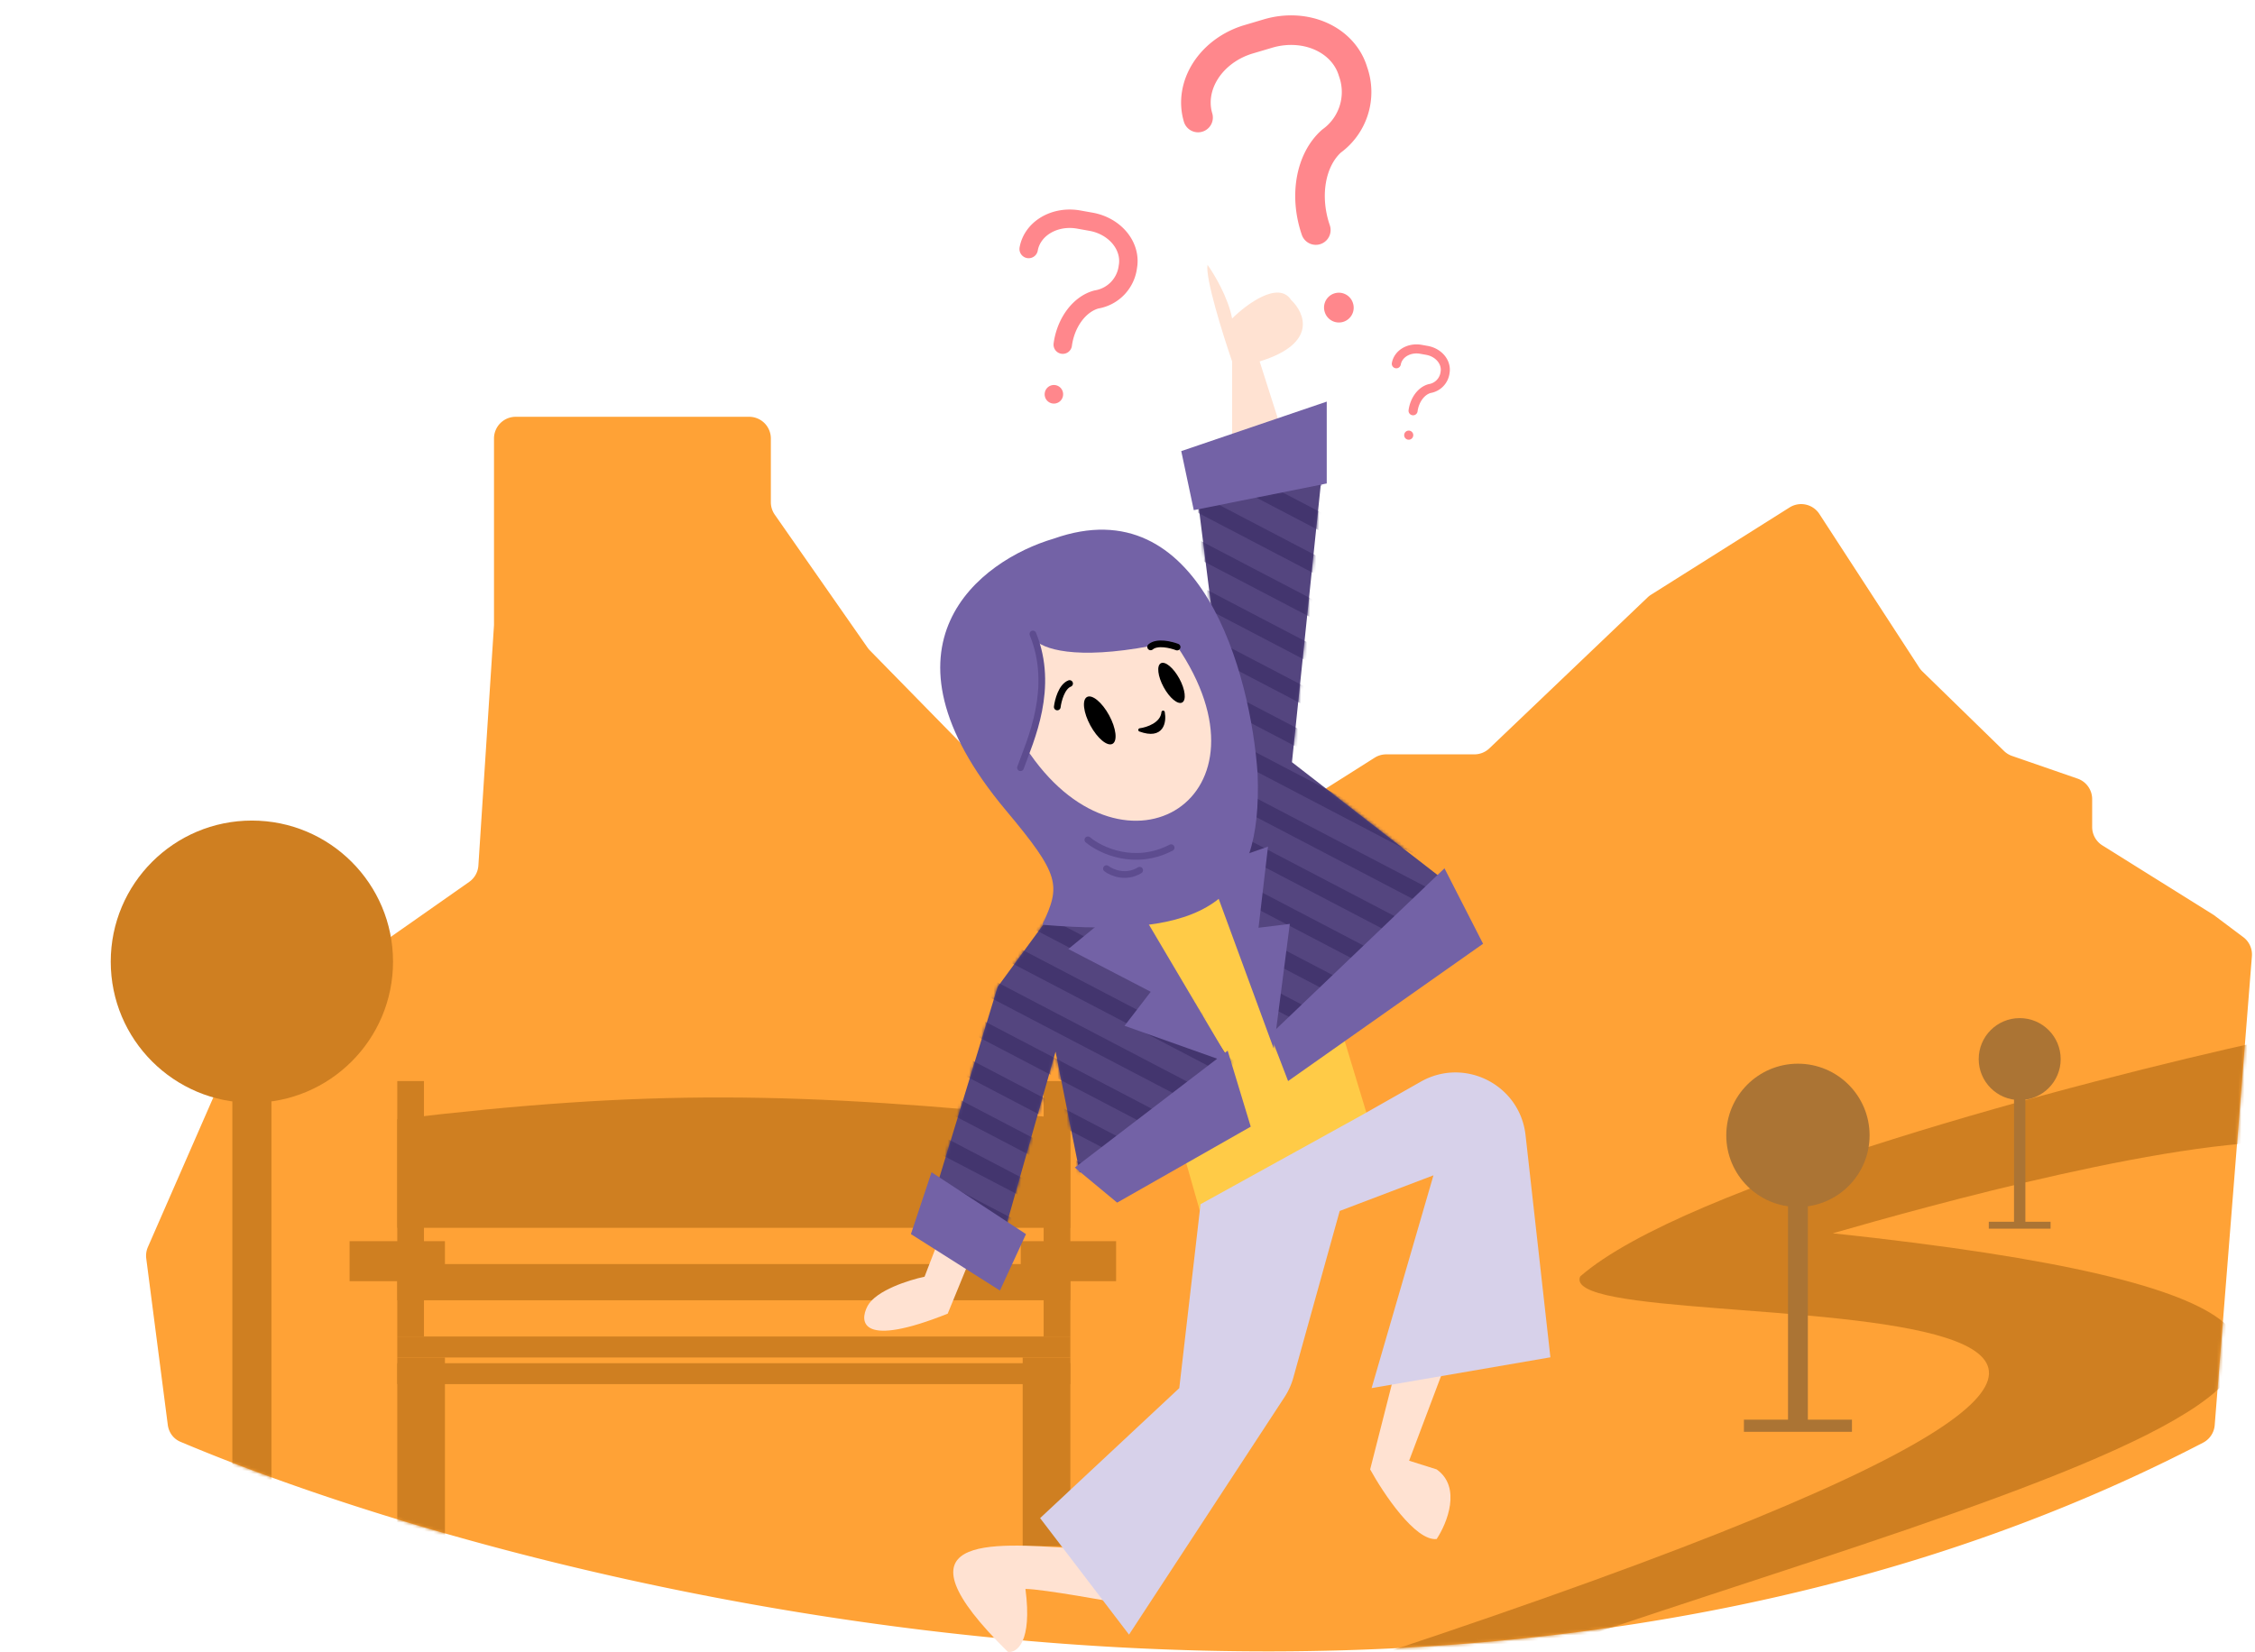<svg xmlns="http://www.w3.org/2000/svg" width="741" height="543" fill="none"><path fill="#FFA236" d="M723.964 474.187c-238.299 123.821-539.533 52.497-664.67-.276-2.321-.979-3.837-3.083-4.16-5.581l-7.074-54.659a7.138 7.138 0 0 1 .539-3.774l25.022-57.241a7.15 7.15 0 0 0 .373-1.083l10.478-40.781c1.245-4.843 6.955-6.937 11.035-4.047l13.127 9.298a7.134 7.134 0 0 0 8.222.018l37.321-26.185a7.135 7.135 0 0 0 3.022-5.378l5.13-79v-61.364a7.135 7.135 0 0 1 7.135-7.135h76.705a7.135 7.135 0 0 1 7.136 7.135v20.947a7.14 7.14 0 0 0 1.283 4.083l30.486 43.697c.226.323.479.628.755.91l31.379 32.04a7.137 7.137 0 0 0 5.098 2.142h29.126c2.032 0 3.969.867 5.322 2.384l29.522 33.063a7.135 7.135 0 0 0 9.138 1.278l56.29-35.619a7.135 7.135 0 0 1 3.815-1.106h28.967a7.132 7.132 0 0 0 4.926-1.973l52-49.621c.344-.328.72-.621 1.122-.875l45.531-28.69a7.135 7.135 0 0 1 9.787 2.148l32.837 50.518a7.1 7.1 0 0 0 1.001 1.22l26.832 26.161a7.135 7.135 0 0 0 2.647 1.634l21.52 7.449a7.136 7.136 0 0 1 4.802 6.743v9.16a7.134 7.134 0 0 0 3.353 6.05l36.605 22.878 9.701 7.276a7.136 7.136 0 0 1 2.832 6.272l-12.223 154.148a7.105 7.105 0 0 1-3.795 5.736z"/><path stroke="#FF878C" stroke-linecap="round" stroke-linejoin="round" stroke-width="9.721" d="M393.688 38.627c-1.505-5.063-.6-10.617 2.513-15.439 3.114-4.821 8.182-8.516 14.09-10.271l6.364-1.89c5.908-1.756 12.171-1.428 17.413.912 5.241 2.34 9.03 6.499 10.535 11.563a19.916 19.916 0 0 1-7.057 22.874c-3.36 2.99-5.681 7.46-6.613 12.733-.932 5.273-.424 11.066 1.447 16.506m7.563 25.457.021.069"/><path stroke="#FF878C" stroke-linecap="round" stroke-linejoin="round" stroke-width="6.061" d="M338.024 81.841c.58-3.242 2.638-6.083 5.722-7.897 3.085-1.815 6.943-2.454 10.725-1.779l4.075.729c3.783.676 7.18 2.612 9.445 5.382 2.265 2.771 3.212 6.149 2.633 9.391a12.42 12.42 0 0 1-10.335 10.769c-2.709.725-5.253 2.565-7.248 5.242-1.996 2.677-3.334 6.046-3.815 9.601m-2.912 16.299-.007.044"/><path stroke="#FF878C" stroke-linecap="round" stroke-linejoin="round" stroke-width="2.978" d="M458.837 119.57c.285-1.593 1.296-2.989 2.811-3.88 1.515-.892 3.411-1.206 5.269-.874l2.002.358c1.858.332 3.528 1.283 4.64 2.644 1.113 1.361 1.578 3.021 1.294 4.614a6.1 6.1 0 0 1-5.078 5.29c-1.331.357-2.58 1.26-3.561 2.576-.98 1.315-1.638 2.97-1.874 4.717m-1.43 8.007-.004.022"/><mask id="a" width="740" height="407" x="1" y="136" maskUnits="userSpaceOnUse" style="mask-type:alpha"><path fill="#FFA236" d="M723.964 474.187c-238.299 123.821-539.533 52.497-664.67-.276-2.32-.979-3.836-3.083-4.16-5.581l-7.199-55.63a7.142 7.142 0 0 0-.523-1.908L2.285 306.059a7.135 7.135 0 0 1 2.427-8.644l42.606-30.206a7.1 7.1 0 0 1 1.03-.607l35.323-17.02a7.135 7.135 0 0 1 6.638.233l56.749 32.428c4.58 2.617 10.318-.469 10.66-5.733l4.611-71.012v-61.364a7.135 7.135 0 0 1 7.136-7.135h76.705a7.135 7.135 0 0 1 7.135 7.135v20.947a7.14 7.14 0 0 0 1.283 4.083l30.487 43.697c.225.323.478.628.754.91l31.379 32.04a7.137 7.137 0 0 0 5.098 2.142h29.126c2.033 0 3.969.867 5.323 2.384l29.521 33.063a7.135 7.135 0 0 0 9.138 1.278l56.29-35.619a7.135 7.135 0 0 1 3.815-1.106h28.967a7.132 7.132 0 0 0 4.926-1.973l52.001-49.621a7.14 7.14 0 0 1 1.121-.875l45.531-28.69a7.135 7.135 0 0 1 9.787 2.148l32.837 50.518a7.1 7.1 0 0 0 1.001 1.22l26.832 26.161a7.135 7.135 0 0 0 2.647 1.634l21.521 7.449a7.137 7.137 0 0 1 4.801 6.743v9.16a7.134 7.134 0 0 0 3.353 6.05l36.605 22.878 9.701 7.276a7.134 7.134 0 0 1 2.832 6.272l-12.223 154.148a7.103 7.103 0 0 1-3.795 5.736z"/></mask><g mask="url(#a)"><path fill="#CF7F21" d="M130.543 415.49h221.176v11.905H130.543z"/><path fill="#CF7F21" d="M114.879 407.972h31.328v13.158h-31.328zm220.549 0h31.328v13.158h-31.328zM130.543 439.3h221.176v6.892H130.543zm0 8.772h221.176v6.892H130.543zm0-80.2c81.801-9.773 130.459-9.267 221.176 0v35.714H130.543v-35.714z"/><path fill="#CF7F21" d="M130.543 446.192h15.664v62.03h-15.664zm205.512 0h15.664v62.03h-15.664zm-205.512-90.851h8.772V439.3h-8.772zm212.404 0h8.772V439.3h-8.772zM47.807 500.188h69.926v7.849H47.807z"/><path fill="#CF7F21" d="M76.348 290.409h12.844v214.774H76.348z"/><circle cx="82.77" cy="316.096" r="46.38" fill="#CF7F21"/><path fill="#CF7F21" d="M519.248 419.568c34.448-30.139 164.365-64.256 225.017-77.547l14.593 33.47c-39.823-3.051-126.392 21.216-156.607 29.884 304.405 32.383 14.754 94.111-133.299 151.061l-34.933-6.266c444.593-145.055 74.674-105.93 85.229-130.602z"/><path fill="#AB7434" d="M653.523 401.581h20.308v2.279h-20.308z"/><path fill="#AB7434" d="M661.811 340.657h3.73v62.374h-3.73z"/><circle cx="663.677" cy="348.118" r="13.47" fill="#AB7434"/><path fill="#AB7434" d="M573.057 466.641h35.501v3.985h-35.501z"/><path fill="#AB7434" d="M587.547 360.138h6.521v109.039h-6.521z"/><circle cx="590.806" cy="373.179" r="23.547" fill="#AB7434"/></g><path fill="#FFE2D2" d="m303.81 419.649 4.439-11.507 11.414 3.516-8.244 20.138c-28.155 11.252-29.275 2.983-26.316-2.557 2.79-5.115 13.634-8.524 18.707-9.59zM404.875 118.8v25.334h17.129l-8.08-25.334c19.133-5.901 14.867-15.928 10.342-20.204-4.136-6.414-14.651 1.39-19.391 6.093-1.293-6.927-5.925-14.645-8.08-17.638-.776 4.362 5.063 22.983 8.08 31.749zm-67.911 403.472c2.307 17.575-2.883 21.12-5.766 20.695-39.229-38.609-5.855-35.833 21.143-34.068l14.416 17.83s-24.26-4.457-29.793-4.457zm113.276-39.285 9.053-35.594 17.168-2.861-13.423 35.595 9.053 2.86c8.241 5.848 3.434 17.692 0 22.882-6.992.763-17.481-14.937-21.851-22.882z"/><path fill="#FFCB47" d="m394.523 398.866-8.584-30.127-29.886-71.354 65.812-21.247 27.661 91.332-55.003 31.396z"/><path fill="#54457F" d="m330.366 403.861-22.833-13.036 20.296-66.451 31.713-43.241 45.032 68.041-49.789 36.246-7.928-39.744-16.491 58.185zM474.501 289.25l-54.386 56.814-13.596-79.031-12.648-100.615 40.157-7.3-9.486 91.41 49.959 38.722z"/><mask id="b" width="168" height="245" x="307" y="159" maskUnits="userSpaceOnUse" style="mask-type:alpha"><path fill="#54457F" d="m330.366 403.861-22.833-13.036 20.296-66.451 31.713-43.241 45.032 68.041-49.789 36.246-7.928-39.744-16.491 58.185zM474.5 289.25l-54.385 56.814-13.596-79.031-12.648-100.615 40.157-7.3-9.486 91.41L474.5 289.25z"/></mask><g stroke="#43356E" stroke-linecap="round" stroke-linejoin="round" stroke-width="5.511" mask="url(#b)"><path d="m46.188 313.842 296.335 154.939M60.652 306.4l296.336 154.939M75.115 298.959l296.336 154.939M89.58 291.517l296.336 154.939m-281.873-162.38 296.335 154.938m-281.872-162.38 296.335 154.939m-281.87-162.381 296.335 154.939M147.434 261.75l296.335 154.939m-281.871-162.38 296.336 154.939M176.361 246.867l296.336 154.939m-281.873-162.38L487.16 394.364m-281.871-162.38 296.335 154.939M219.752 224.542l296.335 154.939m-281.872-162.38L530.55 372.039m-281.87-162.38 296.335 154.939m-281.872-162.38 296.335 154.938m-281.871-162.38 296.336 154.938M292.07 187.334l296.336 154.939m-281.873-162.38 296.336 154.938m-281.871-162.38L617.333 327.39M335.461 165.01l296.335 154.938m-281.872-162.38 296.335 154.938m-281.87-162.38 296.335 154.939M378.852 142.684l296.335 154.939m-281.871-162.38 296.336 154.938m-281.873-162.38L704.115 282.74M422.242 120.36l296.336 154.938M436.707 112.917l296.335 154.939M451.17 105.476l296.335 154.939M465.633 98.034l296.335 154.939"/></g><path fill="#7362A6" d="M346.282 177.04c48.276-17.084 64.768 44.514 66.979 77.448 1.553 42.277-16.79 53.969-70.764 49.478 6.066-13.004 6.065-16.105-12.012-37.685-45.496-54.31-8.425-82.123 15.797-89.241z"/><path fill="#FFE2D2" d="m357.204 191.227 29.476 21.011c34.081 49.94-16.712 80.668-48.108 35.715l-13.914-16.835 32.546-39.891z"/><path fill="#7362A6" d="M341.069 211.206c2.534 24.863-5.599 43.262-8.344 50.661l-18.057-36.469 44.033-40.593 29.461 25.371c-28.384 6.849-42.13 4.413-47.093 1.03z"/><path stroke="#5D4C8F" stroke-linecap="round" stroke-linejoin="round" stroke-width="2.204" d="M335.338 252.345c3.334-9.207 11.275-26.244 4.075-43.951m18.067 67.645c4.092 3.455 15.292 8.809 27.356 2.589m-21.254 6.883c1.748 1.335 6.38 3.309 10.918.53"/><path fill="#7362A6" d="m404.574 349.632-32.492-54.942-21.023 17.249 27.076 14.055-8.601 11.18 35.04 12.458zm13.967-4.995-21.816-59.373 19.946-6.985-3.117 26.67 10.285-1.27-5.298 40.958zm17.428-185.719-43.691 8.763-4.116-19.403 47.807-16.274v26.914z"/><path fill="#7362A6" d="m367.096 395.298-13.897-11.526 50.217-38.421 7.58 24.974-43.9 24.973zm56.176-39.958-5.854-15.256 57.242-54.67 12.684 24.792-64.072 45.134z"/><path fill="#D7D1EA" d="m387.514 456.269 6.987-60.451 52.718-29.118 19.647-11.153c14.452-8.204 32.584 1.042 34.431 17.557l8.167 73.037-58.752 10.128 20.325-69.946-30.805 11.71-15.233 54.77a23.128 23.128 0 0 1-2.933 6.475L371 537.292l-29.217-38.296 45.731-42.727z"/><ellipse cx="361.386" cy="236.795" fill="#000" rx="3.506" ry="8.765" transform="rotate(-28.538 361.386 236.795)"/><ellipse cx="384.959" cy="224.46" fill="#000" rx="2.936" ry="7.34" transform="rotate(-28.538 384.959 224.46)"/><path fill="#000" stroke="#000" stroke-linejoin="round" stroke-width="1.102" d="M374.592 239.922c2.389-.306 7.258-1.895 7.614-5.799.573 3.07-.149 8.528-7.614 5.799z"/><path stroke="#000" stroke-linecap="round" stroke-linejoin="round" stroke-width="2.204" d="M347.423 232.371c.262-2.141 1.437-6.678 4.049-7.699m35.328-11.99c-2.012-.779-6.567-1.881-8.699-.058"/><path fill="#7362A6" d="m306.107 385.309-6.779 20.336 29.255 18.551 8.562-18.551-31.038-20.336z"/></svg>